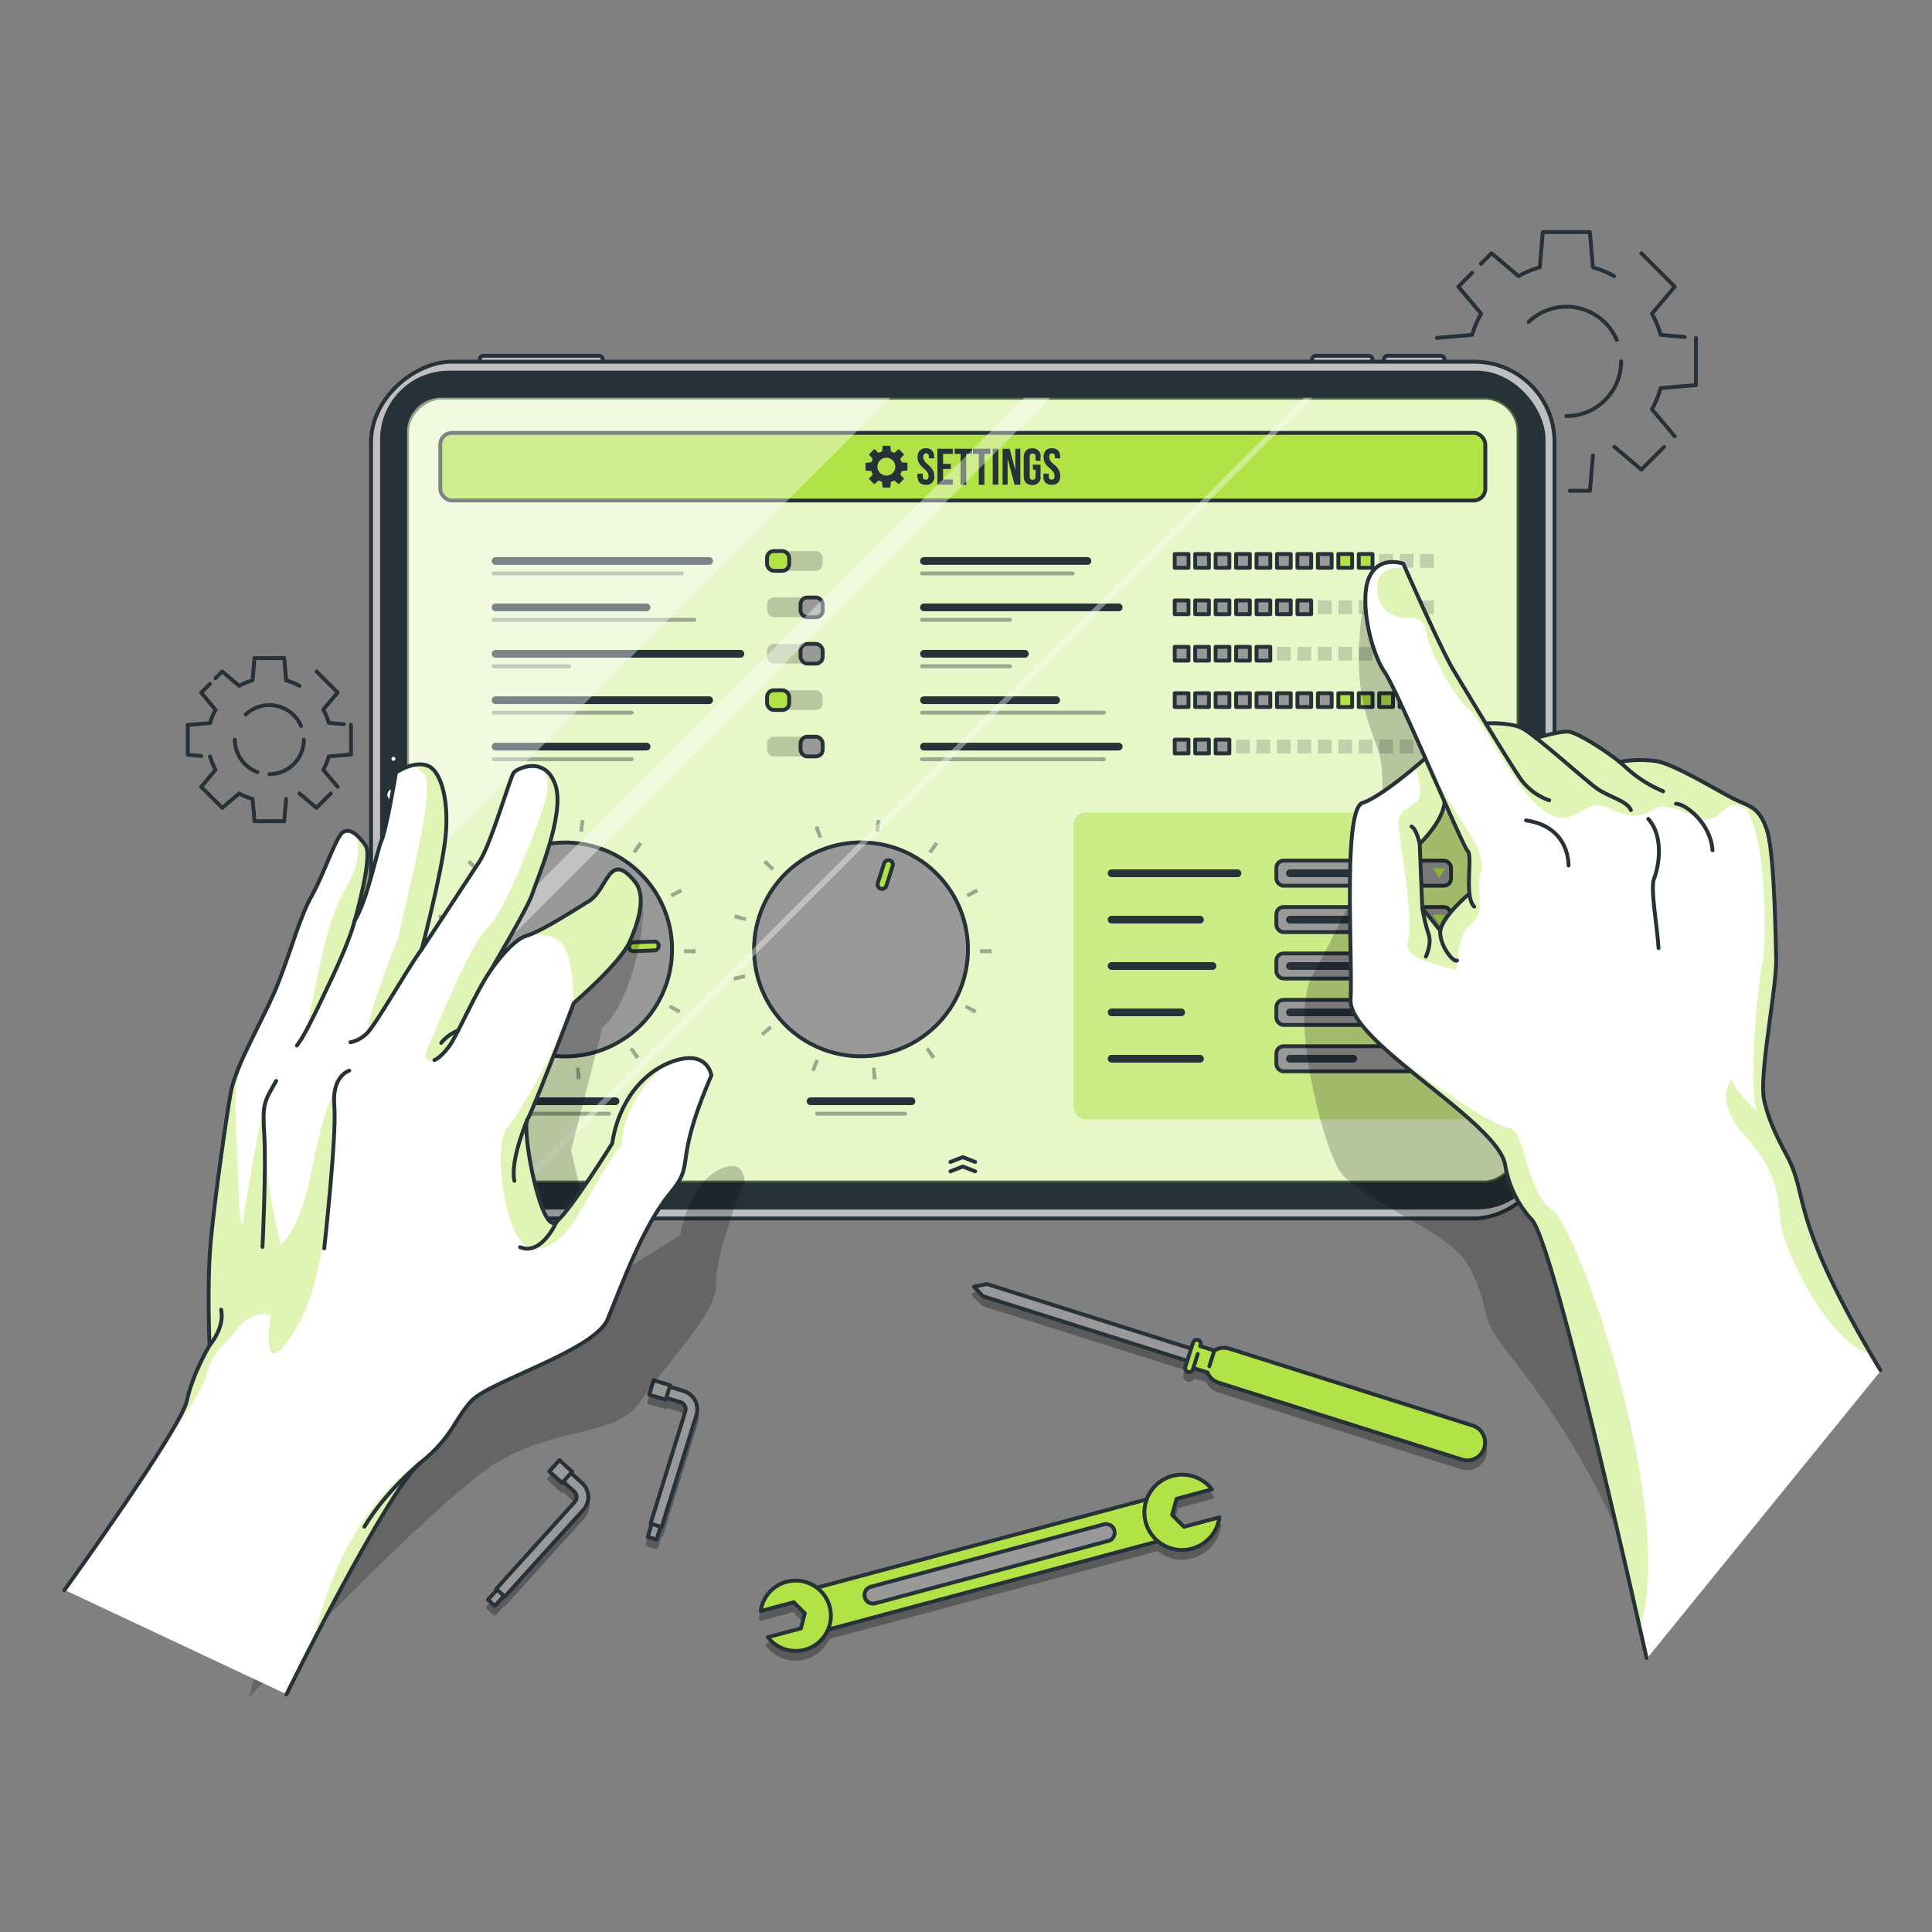 <svg xmlns="http://www.w3.org/2000/svg" viewBox="0 0 500 500"><rect x="0" y="0" width="500" height="500" fill="#808080" stroke="none"/><g id="freepik--Graphics--inject-538"><path d="M89,187.42l-3.92-.34a15.29,15.29,0,0,0-1.42-3.44l3.72-4.42-5.44-5.44m5.44,29.85-3.72-4.42a15.37,15.37,0,0,0,1.42-3.45l5.76-.49v-7.69M77.5,205.35l4.41,3.71,3.7-3.7m-31.25-9.6a15.85,15.85,0,0,0,1.42,3.45l-3.71,4.42,5.43,5.43,4.42-3.71a15.85,15.85,0,0,0,3.45,1.42l.49,5.76h7.69l.5-5.76M54.32,177l-2.25,2.26,3.71,4.42a15.77,15.77,0,0,0-1.42,3.44l-5.76.5v7.69l3.47.34M77.5,177.5a16.06,16.06,0,0,0-3.45-1.42l-.5-5.76H65.86l-.49,5.76a15.85,15.85,0,0,0-3.45,1.42l-4.42-3.72-1.73,1.73m7.8,9.42a8.94,8.94,0,0,1,14.37,3M66.62,199.81a8.94,8.94,0,0,1-5.84-8.39m17.86,0a8.93,8.93,0,0,1-8.93,8.93" style="fill:none;stroke:#263238;stroke-linecap:round;stroke-linejoin:round"></path><path d="M436,87.2l-6.22-.54a24.82,24.82,0,0,0-2.26-5.47l5.9-7-8.63-8.63m8.63,47.36-5.9-7a24.82,24.82,0,0,0,2.26-5.47l9.13-.79V87.45m-21.12,28.19,7,5.9,5.87-5.87M406.28,127h5.19l.79-9.13M381,70.6l-3.58,3.58,5.9,7A25.31,25.31,0,0,0,381,86.66l-9.13.79m45.85-16a25.6,25.6,0,0,0-5.48-2.26l-.79-9.13H399.28l-.79,9.13A25.31,25.31,0,0,0,393,71.45l-7-5.9-2.74,2.74m12.37,15A14.16,14.16,0,0,1,418.43,88m1.12,5.51a14.18,14.18,0,0,1-14.17,14.18" style="fill:none;stroke:#263238;stroke-linecap:round;stroke-linejoin:round"></path></g><g id="freepik--Tools--inject-538"><g style="opacity:0.3"><path d="M384.21,373a5.08,5.08,0,0,0-3-2.51l-63-19.91a5.06,5.06,0,0,0-4,.43l-3-.93a1.52,1.52,0,0,0-2.94-.74l-.35,1.08-52.38-16.56a.53.53,0,0,0-.25,0l-3.36.68a.49.49,0,0,0-.38.34.51.51,0,0,0,.11.49l2.36,2.49a.5.5,0,0,0,.22.13l52.38,16.56-.34,1.08a1.51,1.51,0,0,0,.1,1.16,1.53,1.53,0,0,0,.89.75,1.51,1.51,0,0,0,1.16-.1,1.46,1.46,0,0,0,.68-.71l3,.93a5.07,5.07,0,0,0,3.06,2.68l63,19.91a5.11,5.11,0,0,0,6.42-3.34A5.09,5.09,0,0,0,384.21,373Z"></path><path d="M177.09,361.58l-3.17-1a.5.5,0,0,0-.33-.57l-4.26-1.32a.51.51,0,0,0-.63.33l-1.15,3.73a.5.5,0,0,0,.33.62l4.26,1.32.15,0a.5.5,0,0,0,.45-.3l3.17,1a1.44,1.44,0,0,1,.94,1.79l-9,28.95a.52.52,0,0,0,.15.53l-.9,2.92a.51.51,0,0,0,0,.38.53.53,0,0,0,.29.24l2.3.71a.32.32,0,0,0,.14,0,.5.5,0,0,0,.48-.35l.91-2.93a.33.33,0,0,0,.17,0,.46.46,0,0,0,.24-.29l9-29a5.45,5.45,0,0,0-3.58-6.79Z"></path><path d="M148.48,383.16a.45.45,0,0,0,.1-.31.46.46,0,0,0-.16-.35l-3.31-3a.49.49,0,0,0-.36-.13.53.53,0,0,0-.35.17l-2.61,2.89a.5.5,0,0,0,0,.71l3.3,3a.55.55,0,0,0,.34.13h0a.46.46,0,0,0,.31-.13l2.46,2.22a1.45,1.45,0,0,1,.47,1,1.4,1.4,0,0,1-.37,1l-20.31,22.49a.49.49,0,0,0-.08.54l-2,2.27a.5.5,0,0,0,0,.71l1.78,1.6a.5.5,0,0,0,.33.13.51.51,0,0,0,.38-.16l2-2.27a.45.45,0,0,0,.16,0h0a.51.51,0,0,0,.34-.17l20.31-22.49a5.44,5.44,0,0,0-.39-7.67Z"></path><path d="M315.45,394.2l-8.89,2.38-2.65-2.66,1-3.62,8.89-2.37a.51.51,0,0,0,.34-.33.48.48,0,0,0-.07-.46,10.23,10.23,0,0,0-17.63,2.46l-85,22.73a9.59,9.59,0,0,0-15.07,6.56.5.5,0,0,0,.62.55l8.28-2.22,2.45,2.45-.9,3.34-8.28,2.22a.5.5,0,0,0-.26.79,9.57,9.57,0,0,0,7.59,3.74,9.74,9.74,0,0,0,2.5-.32,9.59,9.59,0,0,0,6.24-5.28l84.94-22.73a11.46,11.46,0,0,0,1.22.84,10.26,10.26,0,0,0,15.29-7.52.51.51,0,0,0-.16-.44A.52.52,0,0,0,315.45,394.2Z"></path></g><polygon points="323.84 353.94 322.84 357.11 254.41 335.47 252.05 332.99 255.41 332.31 323.84 353.94" style="fill:#999;stroke:#263238;stroke-linecap:round;stroke-linejoin:round"></polygon><path d="M314.26,349.53l-3.64-1.15.09-.3a1,1,0,0,0-1.95-.62l-2,6.28a1,1,0,1,0,2,.62l.09-.3,3.64,1.15a4.61,4.61,0,0,0,2.85,2.62l63,19.9a4.61,4.61,0,0,0,2.78-8.8l-63-19.91A4.61,4.61,0,0,0,314.26,349.53Z" style="fill:#B1E346;stroke:#263238;stroke-linecap:round;stroke-linejoin:round"></path><line x1="314.26" y1="349.53" x2="312.98" y2="353.58" style="fill:none;stroke:#263238;stroke-linecap:round;stroke-linejoin:round"></line><line x1="308.82" y1="354.06" x2="309.98" y2="350.4" style="fill:none;stroke:#263238;stroke-linecap:round;stroke-linejoin:round"></line><rect x="167.39" y="395.02" width="3.92" height="2.4" transform="translate(-259.22 440.91) rotate(-72.81)" style="fill:#999;stroke:#263238;stroke-linecap:round;stroke-linejoin:round"></rect><path d="M171.24,395.18l-2.87-.89,9-29a1.93,1.93,0,0,0-1.28-2.41l-6.44-2,.89-2.86,6.44,2a4.93,4.93,0,0,1,3.25,6.17Z" style="fill:#999;stroke:#263238;stroke-linecap:round;stroke-linejoin:round"></path><rect x="168.78" y="357.48" width="3.9" height="4.46" transform="translate(-223.37 416.52) rotate(-72.81)" style="fill:#999;stroke:#263238;stroke-linecap:round;stroke-linejoin:round"></rect><rect x="126.54" y="412.15" width="3.92" height="2.4" transform="translate(-264.42 231.72) rotate(-47.92)" style="fill:#999;stroke:#263238;stroke-linecap:round;stroke-linejoin:round"></rect><path d="M130.65,413.21l-2.23-2,20.31-22.5a1.92,1.92,0,0,0-.14-2.72l-5-4.52,2-2.23,5,4.52a4.93,4.93,0,0,1,.36,7Z" style="fill:#999;stroke:#263238;stroke-linecap:round;stroke-linejoin:round"></path><rect x="143.17" y="378.6" width="3.9" height="4.46" transform="translate(-234.79 233.32) rotate(-47.92)" style="fill:#999;stroke:#263238;stroke-linecap:round;stroke-linejoin:round"></rect><rect x="207.86" y="399.27" width="95.21" height="11.24" transform="translate(-96 79.82) rotate(-14.98)" style="fill:#B1E346;stroke:#263238;stroke-linecap:round;stroke-linejoin:round"></rect><path d="M203.54,409.37a9.1,9.1,0,0,0-6.67,7.58l8.56-2.29,2.85,2.86-1,3.9-8.56,2.29a9.1,9.1,0,1,0,4.86-14.34Z" style="fill:#B1E346;stroke:#263238;stroke-linecap:round;stroke-linejoin:round"></path><path d="M308.43,400.81a9.76,9.76,0,0,0,7.15-8.13l-9.17,2.45-3.05-3.06,1.12-4.17,9.16-2.46a9.75,9.75,0,1,0-5.21,15.37Z" style="fill:#B1E346;stroke:#263238;stroke-linecap:round;stroke-linejoin:round"></path><path d="M286.83,398.79l-60.3,16.14a2.21,2.21,0,0,1-2.72-1.57h0a2.22,2.22,0,0,1,1.57-2.71l60.31-16.14a2.22,2.22,0,0,1,2.71,1.57h0A2.22,2.22,0,0,1,286.83,398.79Z" style="fill:#999;stroke:#263238;stroke-linecap:round;stroke-linejoin:round"></path></g><g id="freepik--Device--inject-538"><path d="M340.53,92.07h13.68a1,1,0,0,1,1,1v5.77a0,0,0,0,1,0,0H339.55a0,0,0,0,1,0,0V93.06A1,1,0,0,1,340.53,92.07Z" style="fill:#bfbfbf;stroke:#263238;stroke-linecap:round;stroke-linejoin:round"></path><path d="M359.16,92.07h13.68a1,1,0,0,1,1,1v5.77a0,0,0,0,1,0,0H358.17a0,0,0,0,1,0,0V93.06A1,1,0,0,1,359.16,92.07Z" style="fill:#bfbfbf;stroke:#263238;stroke-linecap:round;stroke-linejoin:round"></path><path d="M125.15,92.07H155a1,1,0,0,1,1,1v5.77a0,0,0,0,1,0,0H124.16a0,0,0,0,1,0,0V93.06A1,1,0,0,1,125.15,92.07Z" style="fill:#bfbfbf;stroke:#263238;stroke-linecap:round;stroke-linejoin:round"></path><rect x="138.3" y="51.35" width="221.73" height="306.27" rx="20.77" transform="translate(453.65 -44.69) rotate(90)" style="fill:#bfbfbf;stroke:#263238;stroke-linecap:round;stroke-linejoin:round"></rect><rect x="98.37" y="95.94" width="301.61" height="217.08" rx="17.77" style="fill:#263238"></rect><path d="M102.83,196.38a1,1,0,1,1-1-1A1,1,0,0,1,102.83,196.38Z" style="fill:#fff;stroke:#263238;stroke-linecap:round;stroke-linejoin:round"></path><path d="M103.77,205.7a2,2,0,1,1-2-2A2,2,0,0,1,103.77,205.7Z" style="fill:#fff;stroke:#263238;stroke-linecap:round;stroke-linejoin:round"></path><path d="M103.24,212.17a1.43,1.43,0,1,1-1.43-1.42A1.43,1.43,0,0,1,103.24,212.17Z" style="fill:#fff;stroke:#263238;stroke-linecap:round;stroke-linejoin:round"></path><rect x="147.62" y="60.66" width="203.1" height="287.64" rx="8.77" transform="translate(453.65 -44.69) rotate(90)" style="fill:#fff;stroke:#263238;stroke-linecap:round;stroke-linejoin:round"></rect><rect x="147.62" y="60.66" width="203.1" height="287.64" rx="8.77" transform="translate(453.65 -44.69) rotate(90)" style="fill:#B1E346;opacity:0.3"></rect><path d="M183.52,146.18H128.26a1,1,0,0,1-1-1h0a1,1,0,0,1,1-1h55.26a1,1,0,0,1,1,1h0A1,1,0,0,1,183.52,146.18Z" style="fill:#263238"></path><path d="M167.33,158.19H128.26a1,1,0,0,1-1-1h0a1,1,0,0,1,1-1h39.07a1,1,0,0,1,1,1h0A1,1,0,0,1,167.33,158.19Z" style="fill:#263238"></path><path d="M191.62,170.2H128.26a1,1,0,0,1-1-1h0a1,1,0,0,1,1-1h63.36a1,1,0,0,1,1,1h0A1,1,0,0,1,191.62,170.2Z" style="fill:#263238"></path><path d="M183.52,182.21H128.26a1,1,0,0,1-1-1h0a1,1,0,0,1,1-1h55.26a1,1,0,0,1,1,1h0A1,1,0,0,1,183.52,182.21Z" style="fill:#263238"></path><path d="M167.33,194.22H128.26a1,1,0,0,1-1-1h0a1,1,0,0,1,1-1h39.07a1,1,0,0,1,1,1h0A1,1,0,0,1,167.33,194.22Z" style="fill:#263238"></path><rect x="198.52" y="142.61" width="14.38" height="5.1" rx="1.76" transform="translate(411.42 290.33) rotate(180)" style="opacity:0.2"></rect><rect x="198.52" y="142.61" width="5.73" height="5.1" rx="1.76" transform="translate(402.76 290.33) rotate(180)" style="fill:#B1E346;stroke:#263238;stroke-linecap:round;stroke-linejoin:round"></rect><rect x="198.52" y="154.63" width="14.38" height="5.1" rx="1.76" style="opacity:0.2"></rect><rect x="207.18" y="154.63" width="5.73" height="5.1" rx="1.76" style="fill:#999;stroke:#263238;stroke-linecap:round;stroke-linejoin:round"></rect><rect x="198.52" y="166.64" width="14.38" height="5.1" rx="1.76" style="opacity:0.2"></rect><rect x="207.18" y="166.64" width="5.73" height="5.1" rx="1.76" style="fill:#999;stroke:#263238;stroke-linecap:round;stroke-linejoin:round"></rect><rect x="198.52" y="178.65" width="14.38" height="5.1" rx="1.76" transform="translate(411.42 362.39) rotate(180)" style="opacity:0.2"></rect><rect x="198.52" y="178.65" width="5.73" height="5.1" rx="1.76" transform="translate(402.76 362.39) rotate(180)" style="fill:#B1E346;stroke:#263238;stroke-linecap:round;stroke-linejoin:round"></rect><rect x="198.52" y="190.66" width="14.38" height="5.1" rx="1.76" style="opacity:0.2"></rect><rect x="207.18" y="190.66" width="5.73" height="5.1" rx="1.76" style="fill:#999;stroke:#263238;stroke-linecap:round;stroke-linejoin:round"></rect><path d="M289.52,158.19h-50.4a1,1,0,0,1-1-1h0a1,1,0,0,1,1-1h50.4a1,1,0,0,1,1,1h0A1,1,0,0,1,289.52,158.19Z" style="fill:#263238"></path><path d="M281.43,146.18H239.12a1,1,0,0,1-1-1h0a1,1,0,0,1,1-1h42.31a1,1,0,0,1,1,1h0A1,1,0,0,1,281.43,146.18Z" style="fill:#263238"></path><path d="M289.52,194.22h-50.4a1,1,0,0,1-1-1h0a1,1,0,0,1,1-1h50.4a1,1,0,0,1,1,1h0A1,1,0,0,1,289.52,194.22Z" style="fill:#263238"></path><path d="M273.33,182.21H239.12a1,1,0,0,1-1-1h0a1,1,0,0,1,1-1h34.21a1,1,0,0,1,1,1h0A1,1,0,0,1,273.33,182.21Z" style="fill:#263238"></path><path d="M265.23,170.2H239.12a1,1,0,0,1-1-1h0a1,1,0,0,1,1-1h26.11a1,1,0,0,1,1,1h0A1,1,0,0,1,265.23,170.2Z" style="fill:#263238"></path><rect x="304.02" y="143.38" width="3.56" height="3.56" style="fill:#999;stroke:#263238;stroke-linecap:round;stroke-linejoin:round"></rect><rect x="309.31" y="143.38" width="3.56" height="3.56" style="fill:#999;stroke:#263238;stroke-linecap:round;stroke-linejoin:round"></rect><rect x="314.6" y="143.38" width="3.56" height="3.56" style="fill:#999;stroke:#263238;stroke-linecap:round;stroke-linejoin:round"></rect><rect x="319.9" y="143.38" width="3.56" height="3.56" style="fill:#999;stroke:#263238;stroke-linecap:round;stroke-linejoin:round"></rect><rect x="325.19" y="143.38" width="3.56" height="3.56" style="fill:#999;stroke:#263238;stroke-linecap:round;stroke-linejoin:round"></rect><rect x="330.48" y="143.38" width="3.56" height="3.56" style="fill:#999;stroke:#263238;stroke-linecap:round;stroke-linejoin:round"></rect><rect x="335.77" y="143.38" width="3.56" height="3.56" style="fill:#999;stroke:#263238;stroke-linecap:round;stroke-linejoin:round"></rect><rect x="341.07" y="143.38" width="3.56" height="3.56" style="fill:#999;stroke:#263238;stroke-linecap:round;stroke-linejoin:round"></rect><rect x="346.36" y="143.38" width="3.56" height="3.56" style="fill:#B1E346;stroke:#263238;stroke-linecap:round;stroke-linejoin:round"></rect><rect x="351.65" y="143.38" width="3.56" height="3.56" style="fill:#B1E346;stroke:#263238;stroke-linecap:round;stroke-linejoin:round"></rect><rect x="356.94" y="143.38" width="3.56" height="3.56" style="fill:#263238;opacity:0.2"></rect><rect x="362.24" y="143.38" width="3.56" height="3.56" style="fill:#263238;opacity:0.2"></rect><rect x="367.53" y="143.38" width="3.56" height="3.56" style="fill:#263238;opacity:0.2"></rect><rect x="304.02" y="155.39" width="3.56" height="3.56" style="fill:#999;stroke:#263238;stroke-linecap:round;stroke-linejoin:round"></rect><rect x="309.31" y="155.39" width="3.56" height="3.56" style="fill:#999;stroke:#263238;stroke-linecap:round;stroke-linejoin:round"></rect><rect x="314.6" y="155.39" width="3.56" height="3.56" style="fill:#999;stroke:#263238;stroke-linecap:round;stroke-linejoin:round"></rect><rect x="319.9" y="155.39" width="3.56" height="3.56" style="fill:#999;stroke:#263238;stroke-linecap:round;stroke-linejoin:round"></rect><rect x="325.19" y="155.39" width="3.56" height="3.56" style="fill:#999;stroke:#263238;stroke-linecap:round;stroke-linejoin:round"></rect><rect x="330.48" y="155.39" width="3.56" height="3.56" style="fill:#999;stroke:#263238;stroke-linecap:round;stroke-linejoin:round"></rect><rect x="335.77" y="155.39" width="3.56" height="3.56" style="fill:#999;stroke:#263238;stroke-linecap:round;stroke-linejoin:round"></rect><rect x="341.07" y="155.39" width="3.56" height="3.56" style="fill:#263238;opacity:0.2"></rect><rect x="346.36" y="155.39" width="3.56" height="3.56" style="fill:#263238;opacity:0.2"></rect><rect x="351.65" y="155.39" width="3.56" height="3.56" style="fill:#263238;opacity:0.2"></rect><rect x="356.94" y="155.39" width="3.56" height="3.56" style="fill:#263238;opacity:0.2"></rect><rect x="362.24" y="155.39" width="3.56" height="3.56" style="fill:#263238;opacity:0.2"></rect><rect x="367.53" y="155.39" width="3.56" height="3.56" style="fill:#263238;opacity:0.2"></rect><rect x="304.02" y="191.42" width="3.56" height="3.56" style="fill:#999;stroke:#263238;stroke-linecap:round;stroke-linejoin:round"></rect><rect x="309.31" y="191.42" width="3.56" height="3.56" style="fill:#999;stroke:#263238;stroke-linecap:round;stroke-linejoin:round"></rect><rect x="314.6" y="191.42" width="3.56" height="3.56" style="fill:#999;stroke:#263238;stroke-linecap:round;stroke-linejoin:round"></rect><rect x="319.9" y="191.42" width="3.56" height="3.56" style="fill:#263238;opacity:0.2"></rect><rect x="325.19" y="191.42" width="3.56" height="3.56" style="fill:#263238;opacity:0.2"></rect><rect x="330.48" y="191.42" width="3.56" height="3.56" style="fill:#263238;opacity:0.2"></rect><rect x="335.77" y="191.42" width="3.56" height="3.56" style="fill:#263238;opacity:0.2"></rect><rect x="341.07" y="191.42" width="3.56" height="3.56" style="fill:#263238;opacity:0.2"></rect><rect x="346.36" y="191.42" width="3.56" height="3.56" style="fill:#263238;opacity:0.2"></rect><rect x="351.65" y="191.42" width="3.56" height="3.56" style="fill:#263238;opacity:0.2"></rect><rect x="356.94" y="191.42" width="3.56" height="3.56" style="fill:#263238;opacity:0.2"></rect><rect x="362.24" y="191.42" width="3.56" height="3.56" style="fill:#263238;opacity:0.2"></rect><rect x="367.53" y="191.42" width="3.56" height="3.56" style="fill:#263238;opacity:0.2"></rect><rect x="304.02" y="179.41" width="3.56" height="3.56" style="fill:#999;stroke:#263238;stroke-linecap:round;stroke-linejoin:round"></rect><rect x="309.31" y="179.41" width="3.56" height="3.56" style="fill:#999;stroke:#263238;stroke-linecap:round;stroke-linejoin:round"></rect><rect x="314.6" y="179.41" width="3.56" height="3.56" style="fill:#999;stroke:#263238;stroke-linecap:round;stroke-linejoin:round"></rect><rect x="319.9" y="179.41" width="3.56" height="3.56" style="fill:#999;stroke:#263238;stroke-linecap:round;stroke-linejoin:round"></rect><rect x="325.19" y="179.41" width="3.56" height="3.56" style="fill:#999;stroke:#263238;stroke-linecap:round;stroke-linejoin:round"></rect><rect x="330.48" y="179.41" width="3.56" height="3.56" style="fill:#999;stroke:#263238;stroke-linecap:round;stroke-linejoin:round"></rect><rect x="335.77" y="179.41" width="3.56" height="3.56" style="fill:#999;stroke:#263238;stroke-linecap:round;stroke-linejoin:round"></rect><rect x="341.07" y="179.41" width="3.56" height="3.56" style="fill:#999;stroke:#263238;stroke-linecap:round;stroke-linejoin:round"></rect><rect x="346.36" y="179.41" width="3.56" height="3.56" style="fill:#B1E346;stroke:#263238;stroke-linecap:round;stroke-linejoin:round"></rect><rect x="351.65" y="179.41" width="3.56" height="3.56" style="fill:#B1E346;stroke:#263238;stroke-linecap:round;stroke-linejoin:round"></rect><rect x="356.94" y="179.41" width="3.56" height="3.56" style="fill:#B1E346;stroke:#263238;stroke-linecap:round;stroke-linejoin:round"></rect><rect x="362.24" y="179.41" width="3.56" height="3.56" style="fill:#B1E346;stroke:#263238;stroke-linecap:round;stroke-linejoin:round"></rect><rect x="367.53" y="179.41" width="3.56" height="3.56" style="fill:#263238;opacity:0.2"></rect><rect x="304.02" y="167.4" width="3.56" height="3.56" style="fill:#999;stroke:#263238;stroke-linecap:round;stroke-linejoin:round"></rect><rect x="309.31" y="167.4" width="3.56" height="3.56" style="fill:#999;stroke:#263238;stroke-linecap:round;stroke-linejoin:round"></rect><rect x="314.6" y="167.4" width="3.56" height="3.56" style="fill:#999;stroke:#263238;stroke-linecap:round;stroke-linejoin:round"></rect><rect x="319.9" y="167.4" width="3.56" height="3.56" style="fill:#999;stroke:#263238;stroke-linecap:round;stroke-linejoin:round"></rect><rect x="325.19" y="167.4" width="3.56" height="3.56" style="fill:#999;stroke:#263238;stroke-linecap:round;stroke-linejoin:round"></rect><rect x="330.48" y="167.4" width="3.56" height="3.56" style="fill:#263238;opacity:0.2"></rect><rect x="335.77" y="167.4" width="3.56" height="3.56" style="fill:#263238;opacity:0.2"></rect><rect x="341.07" y="167.4" width="3.56" height="3.56" style="fill:#263238;opacity:0.2"></rect><rect x="346.36" y="167.4" width="3.56" height="3.56" style="fill:#263238;opacity:0.2"></rect><rect x="351.65" y="167.4" width="3.56" height="3.56" style="fill:#263238;opacity:0.2"></rect><rect x="356.94" y="167.4" width="3.56" height="3.56" style="fill:#263238;opacity:0.2"></rect><rect x="362.24" y="167.4" width="3.56" height="3.56" style="fill:#263238;opacity:0.2"></rect><rect x="367.53" y="167.4" width="3.56" height="3.56" style="fill:#263238;opacity:0.2"></rect><path d="M176.44,148.91H127.76a.51.51,0,0,1-.51-.51h0a.5.5,0,0,1,.51-.5h48.68a.5.5,0,0,1,.51.5h0A.51.51,0,0,1,176.44,148.91Z" style="fill:#263238;opacity:0.4"></path><path d="M179.68,160.92H127.76a.51.51,0,0,1-.51-.51h0a.5.5,0,0,1,.51-.5h51.92a.5.5,0,0,1,.51.5h0A.51.51,0,0,1,179.68,160.92Z" style="fill:#263238;opacity:0.4"></path><path d="M147.29,172.93H127.76a.51.51,0,0,1-.51-.51h0a.5.5,0,0,1,.51-.5h19.53a.5.5,0,0,1,.51.5h0A.51.51,0,0,1,147.29,172.93Z" style="fill:#263238;opacity:0.4"></path><path d="M163.48,184.94H127.76a.51.51,0,0,1-.51-.51h0a.5.5,0,0,1,.51-.5h35.72a.5.5,0,0,1,.51.5h0A.51.51,0,0,1,163.48,184.94Z" style="fill:#263238;opacity:0.4"></path><path d="M163.48,197H127.76a.51.51,0,0,1-.51-.51h0a.5.5,0,0,1,.51-.5h35.72a.5.5,0,0,1,.51.5h0A.51.51,0,0,1,163.48,197Z" style="fill:#263238;opacity:0.4"></path><path d="M277.58,148.91h-39a.5.5,0,0,1-.5-.51h0a.5.5,0,0,1,.5-.5h39a.5.5,0,0,1,.51.5h0A.51.51,0,0,1,277.58,148.91Z" style="fill:#263238;opacity:0.4"></path><path d="M261.39,160.92H238.61a.5.5,0,0,1-.5-.51h0a.5.5,0,0,1,.5-.5h22.78a.5.5,0,0,1,.5.5h0A.5.5,0,0,1,261.39,160.92Z" style="fill:#263238;opacity:0.4"></path><path d="M261.39,172.93H238.61a.5.5,0,0,1-.5-.51h0a.5.5,0,0,1,.5-.5h22.78a.5.5,0,0,1,.5.5h0A.5.5,0,0,1,261.39,172.93Z" style="fill:#263238;opacity:0.4"></path><path d="M285.68,184.94H238.61a.5.5,0,0,1-.5-.51h0a.5.5,0,0,1,.5-.5h47.07a.5.5,0,0,1,.5.5h0A.5.5,0,0,1,285.68,184.94Z" style="fill:#263238;opacity:0.4"></path><path d="M285.68,197H238.61a.5.5,0,0,1-.5-.51h0a.5.5,0,0,1,.5-.5h47.07a.5.5,0,0,1,.5.5h0A.5.5,0,0,1,285.68,197Z" style="fill:#263238;opacity:0.4"></path><circle cx="222.83" cy="245.71" r="27.68" transform="translate(-101.82 177.66) rotate(-35.96)" style="fill:#999;stroke:#263238;stroke-linecap:round;stroke-linejoin:round"></circle><path d="M227.91,230h0a1.16,1.16,0,0,1-.74-1.46l1.65-5.13a1.16,1.16,0,0,1,1.46-.74h0a1.14,1.14,0,0,1,.74,1.45l-1.65,5.13A1.17,1.17,0,0,1,227.91,230Z" style="fill:#B1E346;stroke:#263238;stroke-linecap:round;stroke-linejoin:round"></path><g style="opacity:0.4"><circle cx="222.83" cy="245.71" r="32.29" style="fill:none;stroke:#263238;stroke-miterlimit:10;stroke-width:3px;stroke-dasharray:0.975,14.629"></circle></g><path d="M159.29,286H133.18a1,1,0,0,1-1-1h0a1,1,0,0,1,1-1h26.11a1,1,0,0,1,1,1h0A1,1,0,0,1,159.29,286Z" style="fill:#263238"></path><path d="M157.63,288.74H134.85a.5.5,0,0,1-.5-.51h0a.5.5,0,0,1,.5-.51h22.78a.5.5,0,0,1,.5.51h0A.5.5,0,0,1,157.63,288.74Z" style="fill:#263238;opacity:0.4"></path><path d="M235.89,286H209.77a1,1,0,0,1-1-1h0a1,1,0,0,1,1-1h26.12a1,1,0,0,1,1,1h0A1,1,0,0,1,235.89,286Z" style="fill:#263238"></path><path d="M234.22,288.74H211.44a.5.5,0,0,1-.5-.51h0a.5.5,0,0,1,.5-.51h22.78a.5.5,0,0,1,.5.51h0A.5.5,0,0,1,234.22,288.74Z" style="fill:#263238;opacity:0.4"></path><rect x="277.8" y="210.31" width="106.6" height="79.38" rx="3.24" style="fill:#B1E346;opacity:0.5"></rect><rect x="330.32" y="222.73" width="45.21" height="6.49" rx="1.86" style="fill:#999;stroke:#263238;stroke-linecap:round;stroke-linejoin:round"></rect><polygon points="370.88 224.73 372.43 227.22 373.98 224.73 370.88 224.73" style="fill:#B1E346"></polygon><path d="M350.23,227H333.84a1,1,0,0,1-1-1h0a1,1,0,0,1,1-1h16.39a1,1,0,0,1,1,1h0A1,1,0,0,1,350.23,227Z" style="fill:#263238"></path><rect x="330.32" y="270.77" width="45.21" height="6.49" rx="1.86" style="fill:#999;stroke:#263238;stroke-linecap:round;stroke-linejoin:round"></rect><polygon points="370.88 272.77 372.43 275.26 373.98 272.77 370.88 272.77" style="fill:#B1E346"></polygon><path d="M350.23,275H333.84a1,1,0,0,1-1-1h0a1,1,0,0,1,1-1h16.39a1,1,0,0,1,1,1h0A1,1,0,0,1,350.23,275Z" style="fill:#263238"></path><rect x="330.32" y="234.74" width="45.21" height="6.49" rx="1.86" style="fill:#999;stroke:#263238;stroke-linecap:round;stroke-linejoin:round"></rect><polygon points="370.88 236.74 372.43 239.23 373.98 236.74 370.88 236.74" style="fill:#B1E346"></polygon><path d="M355.09,239H333.84a1,1,0,0,1-1-1h0a1,1,0,0,1,1-1h21.25a1,1,0,0,1,1,1h0A1,1,0,0,1,355.09,239Z" style="fill:#263238"></path><rect x="330.32" y="246.75" width="45.21" height="6.49" rx="1.86" style="fill:#999;stroke:#263238;stroke-linecap:round;stroke-linejoin:round"></rect><polygon points="370.88 248.75 372.43 251.25 373.98 248.75 370.88 248.75" style="fill:#B1E346"></polygon><path d="M350.23,251H333.84a1,1,0,0,1-1-1h0a1,1,0,0,1,1-1h16.39a1,1,0,0,1,1,1h0A1,1,0,0,1,350.23,251Z" style="fill:#263238"></path><rect x="330.32" y="258.76" width="45.21" height="6.49" rx="1.86" style="fill:#999;stroke:#263238;stroke-linecap:round;stroke-linejoin:round"></rect><polygon points="370.88 260.76 372.43 263.25 373.98 260.76 370.88 260.76" style="fill:#B1E346"></polygon><path d="M355.09,263H333.84a1,1,0,0,1-1-1h0a1,1,0,0,1,1-1h21.25a1,1,0,0,1,1,1h0A1,1,0,0,1,355.09,263Z" style="fill:#263238"></path><path d="M320.27,227H287.68a1,1,0,0,1-1-1h0a1,1,0,0,1,1-1h32.59a1,1,0,0,1,1,1h0A1,1,0,0,1,320.27,227Z" style="fill:#263238"></path><path d="M310.55,239H287.68a1,1,0,0,1-1-1h0a1,1,0,0,1,1-1h22.87a1,1,0,0,1,1,1h0A1,1,0,0,1,310.55,239Z" style="fill:#263238"></path><path d="M313.79,251H287.68a1,1,0,0,1-1-1h0a1,1,0,0,1,1-1h26.11a1,1,0,0,1,1,1h0A1,1,0,0,1,313.79,251Z" style="fill:#263238"></path><path d="M305.69,263h-18a1,1,0,0,1-1-1h0a1,1,0,0,1,1-1h18a1,1,0,0,1,1,1h0A1,1,0,0,1,305.69,263Z" style="fill:#263238"></path><path d="M310.55,275H287.68a1,1,0,0,1-1-1h0a1,1,0,0,1,1-1h22.87a1,1,0,0,1,1,1h0A1,1,0,0,1,310.55,275Z" style="fill:#263238"></path><circle cx="146.24" cy="245.71" r="27.68" transform="translate(-117.46 356.25) rotate(-81.98)" style="fill:#999;stroke:#263238;stroke-linecap:round;stroke-linejoin:round"></circle><path d="M162.78,245.07h0a1.15,1.15,0,0,1,1.11-1.2l5.38-.21a1.15,1.15,0,0,1,1.2,1.11h0a1.15,1.15,0,0,1-1.11,1.2l-5.38.21A1.15,1.15,0,0,1,162.78,245.07Z" style="fill:#B1E346;stroke:#263238;stroke-linecap:round;stroke-linejoin:round"></path><g style="opacity:0.4"><circle cx="146.24" cy="245.71" r="32.29" style="fill:none;stroke:#263238;stroke-miterlimit:10;stroke-width:3px;stroke-dasharray:0.975,14.629"></circle></g><polyline points="252.37 300.71 249.17 299.47 245.98 300.71" style="fill:none;stroke:#263238;stroke-linecap:round;stroke-linejoin:round"></polyline><polyline points="252.37 303.14 249.17 301.9 245.98 303.14" style="fill:none;stroke:#263238;stroke-linecap:round;stroke-linejoin:round"></polyline><rect x="113.95" y="112.03" width="270.45" height="17.5" rx="3" style="fill:#B1E346;stroke:#263238;stroke-linecap:round;stroke-linejoin:round"></rect><path d="M234.84,121.77v-2l-1.49-.13a4.08,4.08,0,0,0-.37-.89l1-1.14-1.4-1.4-1.14,1a3.89,3.89,0,0,0-.89-.37l-.13-1.48h-2l-.12,1.48a3.71,3.71,0,0,0-.89.37l-1.14-1-1.4,1.4,1,1.14a4.61,4.61,0,0,0-.36.89l-1.49.13v2l1.49.13a4.61,4.61,0,0,0,.36.89l-1,1.13,1.4,1.41,1.14-1a3.69,3.69,0,0,0,.89.36l.12,1.49h2l.13-1.49a3.86,3.86,0,0,0,.89-.36l1.14,1,1.4-1.41-1-1.13a4.08,4.08,0,0,0,.37-.89Zm-5.45,1.31a2.31,2.31,0,1,1,2.31-2.3A2.3,2.3,0,0,1,229.39,123.08Z" style="fill:#263238"></path><path d="M239.62,116c1.42,0,2.14.85,2.14,2.33v.3h-1.37v-.39c0-.66-.27-.91-.73-.91s-.73.25-.73.91.29,1.18,1.24,2c1.22,1.07,1.61,1.84,1.61,2.9a2,2,0,0,1-2.18,2.33c-1.43,0-2.17-.85-2.17-2.33v-.57h1.38v.66c0,.67.29.9.75.9s.76-.23.76-.9-.29-1.18-1.25-2c-1.22-1.08-1.6-1.84-1.6-2.91C237.47,116.88,238.2,116,239.62,116Z" style="fill:#263238"></path><path d="M244.07,120.05h2v1.32h-2v2.72h2.52v1.33h-4v-9.28h4v1.32h-2.52Z" style="fill:#263238"></path><path d="M247.06,116.14h4.51v1.32h-1.52v8h-1.46v-8h-1.53Z" style="fill:#263238"></path><path d="M251.78,116.14h4.51v1.32h-1.53v8h-1.45v-8h-1.53Z" style="fill:#263238"></path><path d="M256.92,116.14h1.46v9.28h-1.46Z" style="fill:#263238"></path><path d="M260.77,118.7h0v6.72h-1.31v-9.28h1.83l1.47,5.55h0v-5.55h1.3v9.28h-1.49Z" style="fill:#263238"></path><path d="M267.29,120.25h2v2.94a2,2,0,0,1-2.18,2.33c-1.43,0-2.17-.85-2.17-2.33v-4.83c0-1.48.74-2.33,2.17-2.33a2,2,0,0,1,2.18,2.33v.91H268v-1c0-.66-.29-.91-.76-.91s-.75.25-.75.91v5c0,.67.29.9.75.9s.76-.23.76-.9v-1.71h-.66Z" style="fill:#263238"></path><path d="M272.23,116c1.42,0,2.15.85,2.15,2.33v.3H273v-.39c0-.66-.27-.91-.73-.91s-.73.25-.73.91.29,1.18,1.25,2a3.58,3.58,0,0,1,1.6,2.9c0,1.48-.74,2.33-2.17,2.33a2,2,0,0,1-2.18-2.33v-.57h1.38v.66c0,.67.29.9.76.9s.75-.23.75-.9-.29-1.18-1.24-2c-1.22-1.08-1.61-1.84-1.61-2.91C270.08,116.88,270.81,116,272.23,116Z" style="fill:#263238"></path><g style="opacity:0.4"><path d="M230.44,102.93,105.35,228V111.7a8.77,8.77,0,0,1,8.77-8.77Z" style="fill:#fff"></path><polygon points="271.79 102.93 105.35 269.37 105.35 262.68 265.1 102.93 271.79 102.93" style="fill:#fff"></polygon><polygon points="339.6 102.93 136.5 306.03 134.41 306.03 337.5 102.93 339.6 102.93" style="fill:#fff"></polygon></g></g><g id="freepik--right-hand--inject-538"><path d="M360.51,147.39c-7-.45-8.86,11.57-8.86,23.58s4,19.77,5.29,24,1.23,18.28-.84,23.92-10.84,23.39-16.55,33.75,2.3,41.85,6.81,49.86,28.42,15.55,33.68,25,2.87,12.17,7.69,19.2,27.64,31.66,40.22,75.79l10.91-149.77-41.34-44.48Z" style="fill-opacity:0.7;opacity:0.3"></path><path d="M426.38,429.07l-.18.22.84-.35C426.79,429,426.56,429.05,426.38,429.07Zm60.47-74.67c-.77-1.27-1.5-2.5-2.2-3.69h0c-14.28-24.34-16.82-34.78-18.52-41.8a39,39,0,0,0-3.08-9.23l-.83-1.6a55.3,55.3,0,0,1-5.39-13.26c-.86-3.69.35-12.68,1.52-21.37.84-6.27,1.64-12.18,1.56-15.54l0-1.19c-.2-8.8-.62-27.1-2.45-32.23-1.76-4.93-3.53-5.71-6.75-7.11l-1-.46c-1.21-.54-3.25-1.67-5.61-3-5.3-2.93-11.91-6.6-15.3-7.16a29.94,29.94,0,0,0-9.56.17c-4.12-3.34-11.13-7.7-13.26-7.84s-7.46,1.37-8.35,1.62a24.5,24.5,0,0,0-3.82-2.6c-3.05-1.38-8.19-1.2-9.12-1.15-3.51-5.74-7-11.48-8.45-14-2.67-4.5-10-20.87-12.16-25.76-.38-.86-.6-1.37-.62-1.4a.29.29,0,0,0-.13-.14c-.07,0-6.47-2.28-9.15,3.66s.54,19.64,3.95,24.62c1.65,2.41,6.05,12.16,10.51,22.24h0c-.32.29-1.23,1.08-2.48,2.13-3.59,3-10,8.08-13.54,9.23-3.91,1.26-3.56,21.14-3.29,37.12.1,5.88.19,11,0,14-.15,2.85,2.24,6.29,5.9,10l.05,0a176.69,176.69,0,0,0,14.38,12.38c9.19,7.37,18.69,15,19.67,20.35a27.8,27.8,0,0,0,6.94,14.36c4.91,5.06,22.5,81.94,28,106.11,1,4.49,1.63,7.15,1.66,7.23l.49-.1c3.51-4.35,60.42-74.33,60.38-74.34A.25.25,0,0,0,486.85,354.4ZM367.67,218.47c.7-.68,5.42-5.39,6.32-10.07,3.2,7.22,5.18,11.56,5.67,12s.4,2.74.32,4.94a39.77,39.77,0,0,0,0,5.79c-.84.7-6.22,5.33-7.39,9.15l-4.31-5.37Z" style="fill:#fff"></path><path d="M383.29,225.56c1.48-6.29-6-12.57-14.72-29.37-.32.29-1.23,1.08-2.48,2.13,1.32,3.57,2.28,7.7.46,9.18-3.46,2.82-4.81,2.91-4.65,6s4.17,24.92,2.48,30,10,6.48,11.82,7.49-.08-7.91,4.36-11.66S381.64,232.57,383.29,225.56Zm-10.66,14.75-4.31-5.37-.65-16.47c.7-.68,5.42-5.39,6.32-10.07,3.2,7.22,5.18,11.56,5.67,12s.4,2.74.32,4.94a39.77,39.77,0,0,0,0,5.79C379.18,231.86,373.8,236.49,372.63,240.31Z" style="fill:#B1E346;opacity:0.4"></path><path d="M424.23,421.94c-5.5-24.17-23.09-101.05-28-106.11a27.8,27.8,0,0,1-6.94-14.36c-1-5.36-10.48-13-19.67-20.35a176.69,176.69,0,0,1-14.38-12.38c9,7.51,31.19,23,35.22,23.13,4.18.12,4.53,16.91,11.3,21.31C408.24,317.37,434.44,391.29,424.23,421.94Z" style="fill:#B1E346;opacity:0.4"></path><path d="M484.65,350.7c-12.26-3.33-23.26-28.32-23.88-34.42-.73-7.16-.6-12.64-9.11-22.22s-3.42-14.77-3.42-14.77c.68,3.21,6.44,8.24,6.44,8.24-2.32-7.21.33-33.4,1.42-38.29,1-4.3,1.38-30.83-4-39.61-6.29-3.93-5.7,2.73-10.63,2.39-2.67-.19-7.11-3.2-11.24-3.28-3.82-.05-3.85,5.15-14.61.15-5.41-2.52-8,5.19-14.23,2C392,206,385.69,188.26,379.54,183c-2.88-2.49-9.42-13.51-10.69-20.29-1-5.25-7.93-.37-11.22-6-2.7-4.65-1.23-11.35,6.39-9.42,2.18,4.89,9.49,21.26,12.16,25.76,1.49,2.52,4.94,8.26,8.45,14,.93-.05,6.07-.23,9.12,1.15a24.5,24.5,0,0,1,3.82,2.6c.89-.25,6.2-1.78,8.35-1.62s9.14,4.5,13.26,7.84a29.94,29.94,0,0,1,9.56-.17c3.39.56,10,4.23,15.3,7.16,2.36,1.32,4.4,2.45,5.61,3l1,.46c3.22,1.4,5,2.18,6.75,7.11,1.83,5.13,2.25,23.43,2.45,32.23l0,1.19c.08,3.36-.72,9.27-1.56,15.54-1.17,8.69-2.38,17.68-1.52,21.37a55.3,55.3,0,0,0,5.39,13.26l.83,1.6a39,39,0,0,1,3.08,9.23C467.83,315.92,470.37,326.36,484.65,350.7Z" style="fill:#B1E346;opacity:0.4"></path><path d="M400.94,207.12a15.23,15.23,0,0,1-7.37-5.49c-2.94-4.18-14.42-23.18-17.6-28.54s-12.79-27.2-12.79-27.2-6.23-2.28-8.84,3.53.35,19.17,3.93,24.39,20.19,45.13,21.56,46.44-1,11.76,1.7,14.38" style="fill:none;stroke:#263238;stroke-linecap:round;stroke-linejoin:round"></path><path d="M380.28,231.26s-6.66,5.47-7.54,9.57l-4.65-5.8-.67-16.66s6-5.65,6.45-10.83" style="fill:none;stroke:#263238;stroke-linecap:round;stroke-linejoin:round"></path><path d="M368.88,196.24s-11.07,9.87-16.25,11.54-2.53,39.88-3.1,50.91,37.92,31.37,40,42.74a27.47,27.47,0,0,0,6.89,14.23c5.91,6.09,29.7,113.41,29.7,113.41" style="fill:none;stroke:#263238;stroke-linecap:round;stroke-linejoin:round"></path><path d="M384.5,187.21s5.88-.36,9.15,1.11S410,201.71,413.18,204s8,3.26,8.89,5.66" style="fill:none;stroke:#263238;stroke-linecap:round;stroke-linejoin:round"></path><path d="M397.52,191s6.1-1.82,8.38-1.65,10.81,5.53,14.6,9a33,33,0,0,0,9.94,6.44" style="fill:none;stroke:#263238;stroke-linecap:round;stroke-linejoin:round"></path><path d="M419.12,197.19a29.44,29.44,0,0,1,9.58-.19c4.88.8,17,8.39,20.85,10.13s5.74,2.1,7.65,7.44,2.28,25.41,2.47,33.34-4.59,30.52-3.07,37,4.46,11.45,6.23,14.92c5.21,10.22.39,15.74,23.81,54.75" style="fill:none;stroke:#263238;stroke-linecap:round;stroke-linejoin:round"></path><path d="M426.58,211.94c4.38,4.93,2.46,13.13,1.47,15.5s.87,12.54,1.18,17.93" style="fill:none;stroke:#263238;stroke-linecap:round;stroke-linejoin:round"></path><path d="M394.94,212.32c8.85,1.27,10.95,7.65,11,11.67" style="fill:none;stroke:#263238;stroke-linecap:round;stroke-linejoin:round"></path><path d="M433.75,208c2.66.13,8.95,5.1,9.45,12.05" style="fill:none;stroke:#263238;stroke-linecap:round;stroke-linejoin:round"></path><path d="M367.42,218.37s-.86-3.93-2.13-4.47" style="fill:none;stroke:#263238;stroke-linecap:round;stroke-linejoin:round"></path><path d="M368.09,235a49.7,49.7,0,0,0,1.63,6.78c.89,2.4-.7,5.79-.7,5.79" style="fill:none;stroke:#263238;stroke-linecap:round;stroke-linejoin:round"></path><path d="M372.74,240.83c-.27,3.8,3.39,8.35,4.33,7.75" style="fill:none;stroke:#263238;stroke-linecap:round;stroke-linejoin:round"></path></g><g id="freepik--left-hand--inject-538"><path d="M164.29,228.18c5.29,2.65.19,30.46-8.4,37.82l-8.09,31.67,8.09,34.64L176,319.7s2-12.34,9.33-16.56,7.35,2.46,7.35,2.46-7.84,19.48-7.35,26.71-13.09,20.62-19.49,30.28-22.34,6.23-38.37,16.64-63,60-63,60L94.57,316.25Z" style="fill-opacity:0.7;opacity:0.3"></path><path d="M173.35,308.91a46.63,46.63,0,0,0-4,5.84c-.66,1.08-1.28,2.21-1.89,3.37-.28.51-.55,1-.81,1.55l-.1.2c-.3.59-.59,1.18-.89,1.78a2.56,2.56,0,0,1-.11.24c-.26.52-.5,1-.74,1.56s-.56,1.21-.82,1.81l0,0-.71,1.61c-.69,1.56-1.34,3.12-2,4.62s-1.15,2.84-1.68,4.16c-.06.13-.11.26-.16.39-.14.33-.27.66-.39,1-.63,1.59-1.21,3.05-1.74,4.32a1.94,1.94,0,0,1-.13.3c0,.08-.08.17-.13.25a14.2,14.2,0,0,1-4.35,4.36c-.35.25-.71.5-1.09.74-1,.69-2.19,1.37-3.41,2.06l-.93.5c-.75.41-1.51.81-2.3,1.2h0c-9,4.58-20.1,8.7-22.93,11.76-3.75,4.08-4.4,7.41-9,12.21h0a42.19,42.19,0,0,1-4.22,3.85c-5.81,4.71-19.31,29.83-27.64,46-4.15,8.05-7,13.89-7,13.89l-57.47-27s30.17-41.88,31.69-49,5.89-14.37,5.89-14.37-.75-16.06.34-27.34,3.8-30.25,5.08-37.83,8.71-19.44,12.27-28.47,5.61-17.19,8.76-22.74,6.21-15.38,8.06-16.42,3.81.6,5.82,3.47-2.84,19.55-2.84,19.55c3.52-5.8,5.73-17.78,7-20.89s3.72-17.55,3.72-17.55a14.4,14.4,0,0,1,4.21-1.85,6.69,6.69,0,0,1,4,.12c3.62,1.42,5.54,9.36,4.57,18.55s-6.14,28.92-6.14,28.92v0l15-22.78c2.9-4.42,7.9-21.79,8.79-22.91.65-.82,4.71-2.84,7.88-.87a7.25,7.25,0,0,1,2.91,4c2.63,7.67-5,24.91-6,28.29-.85,2.76-7.47,14.14-9.85,18.21l0,0-.76,1.31c.68-1,5.45-7.69,9-8.76,3.84-1.15,11.45-6.08,16.33-9.05s5.1-13.31,11.86-5c2.86,3.52,1.2,9.78-1.31,15.47s-14.52,15.92-14.52,15.92c-.46,1.29-1.59,4.28-3,7.92-.05.15-.11.29-.17.44-.24.66-.5,1.34-.77,2-.35.92-.72,1.87-1.09,2.82-.2.5-.39,1-.58,1.51s-.46,1.17-.69,1.75c-.11.3-.23.59-.34.88,0,.08-.06.17-.1.24-.19.5-.39,1-.58,1.48l-.33.84c-.4,1-.8,2-1.17,2.95a2.52,2.52,0,0,0-.12.29c-.1.23-.2.48-.29.71-.2.49-.39,1-.58,1.41s-.36.87-.52,1.28c-.76,1.8-1.35,3.12-1.65,3.63-1.54,2.6,3.48,29.91,7.48,26.5s14.46-20.32,14.46-20.32c1.47-9.77,7-17.52,14.42-20.74h0a19.33,19.33,0,0,1,1.92-.72c8.43-2.65,9.33,3.84,9.33,3.84C173.77,302.35,180.4,300.41,173.35,308.91Z" style="fill:#fff"></path><path d="M109.17,245.66l-14.3,21.85c1.21-8,8.31-25.1,8.31-25.1,1-6.55,9.63-37.11,6.74-41.92a11.75,11.75,0,0,0-3.21-2.42,6.69,6.69,0,0,1,4,.12c3.62,1.42,5.54,9.36,4.57,18.55S109.17,245.66,109.17,245.66Z" style="fill:#B1E346;opacity:0.4"></path><path d="M94.57,218.81h0l0,0c.07.09.25.33.51.71a12.14,12.14,0,0,0-.36-1.29Z" style="fill:#B1E346;opacity:0.4"></path><path d="M79,267.25s10.3-17.53,14.61-32.75c1.6-5.63,2.37-10.95,1.51-14.93h0a12.14,12.14,0,0,0-.36-1.29l-.18.54A14,14,0,0,0,92.12,216c.8,2.6,1.24,7.38-2.6,13.88C83.51,240.06,82.35,254.22,79,267.25Z" style="fill:#B1E346;opacity:0.4"></path><path d="M144.6,320.69c5.67-4.59,10.27-17.63,16.26-24.26,0,0-.19-11.84,12-21.24h0c-7.45,3.22-12.95,11-14.42,20.74,0,0-10.47,16.91-14.46,20.32s-9-23.9-7.48-26.5c.3-.51.89-1.83,1.65-3.64.17-.4.34-.83.53-1.27s.37-.93.57-1.41c.1-.23.19-.48.29-.71a2.52,2.52,0,0,1,.12-.29c.37-.94.76-1.93,1.17-2.95.11-.28.22-.56.34-.84.18-.49.38-1,.58-1.48,0-.08,0-.16.09-.25.11-.28.23-.57.34-.87.23-.58.45-1.16.69-1.75l.58-1.51c.37-.95.74-1.9,1.09-2.82.26-.69.52-1.37.78-2,.05-.15.11-.3.16-.44-.54,1.05-10.53,20.36-14.32,24.46s-.35,33.08,7.45,30.66C138.6,322.62,140.38,324.1,144.6,320.69Z" style="fill:#B1E346;opacity:0.4"></path><path d="M54.58,320.8c-1.09,11.28-.34,27.34-.34,27.34s-4.38,7.24-5.89,14.37c-.41,1.92-2.9,6.36-6.3,11.82.87-1.17,10.18-13.7,11.44-18.62,1.32-5.17,3.18-6.18,7.79-11.7s8.79-3.61,8.79-3.61-2.68,16.21,4.14,7,10.93-21.08,12.55-65.65c0,0-3,4.83-6,20.75s-8.09,19.61-8.09,19.61A150.89,150.89,0,0,1,68,287.51s-3.75,18.53-4.9,27.13-1.42-10.72-2-22.78c-.56-11.31.41-15.28,3.76-22.3-2.41,4.93-4.51,9.68-5.15,13.41C58.38,290.55,55.67,309.52,54.58,320.8Z" style="fill:#B1E346;opacity:0.4"></path><path d="M113,374.74a42.19,42.19,0,0,1-4.22,3.85c-5.81,4.71-19.31,29.83-27.64,46,1.67-7.09,4.67-17.07,9.71-25.94C99.87,382.78,108.77,378.6,113,374.74Z" style="fill:#B1E346;opacity:0.4"></path><path d="M137.73,231.42c-.85,2.76-7.47,14.14-9.85,18.21l0,0c-3,3.48-11.21,20.54-13.22,23s-5.86,2.67-4.15-1.11c2.79-6.17,11.25-27.3,15.62-31.4s11.09-21.44,14.49-31.19c1.71-4.93,1.19-8,.24-9.93a7.25,7.25,0,0,1,2.91,4C146.37,210.8,138.78,228,137.73,231.42Z" style="fill:#B1E346;opacity:0.4"></path><path d="M152.43,233.16c-4.86,3-12.44,7.87-16.29,9,.52-.1,7.37-1.37,9.84,2.83,2.56,4.39,2.48,14.55,2.48,14.55s12-10.23,14.52-15.92,4.17-11.95,1.31-15.48C157.53,219.85,157.32,230.2,152.43,233.16Z" style="fill:#B1E346;opacity:0.4"></path><path d="M74.13,438.51s26-52.87,34.66-59.92,8.55-11,13.23-16.06,31.92-13,35.28-21.18,9-23.92,16.06-32.43.41-6.57,10.75-30.61c0,0-.92-6.49-9.34-3.84S160,285.34,158.43,295.94c0,0-10.47,16.9-14.47,20.31s-9-23.9-7.47-26.5,10.41-25.9,12-30.17c0,0,12-10.24,14.51-15.92s4.18-12,1.32-15.48c-6.76-8.33-7,2-11.86,5s-12.48,7.9-16.33,9.05S127,251.1,127,251.1s9.68-16.3,10.73-19.68,8.63-20.62,6-28.29-9.89-4.3-10.78-3.18-5.89,18.48-8.8,22.9l-15,22.81s5.17-19.71,6.14-28.91-1-17.14-4.57-18.57-8.23,1.74-8.23,1.74-2.41,14.43-3.73,17.54-3.53,15.1-7,20.9c0,0,4.85-16.69,2.84-19.56s-4-4.5-5.81-3.46-4.93,10.86-8.07,16.42-5.21,13.71-8.76,22.74S61,275.38,59.67,283s-4,26.56-5.09,37.84-.34,27.34-.34,27.34-4.38,7.24-5.89,14.37-31.69,49-31.69,49" style="fill:none;stroke:#263238;stroke-linecap:round;stroke-linejoin:round"></path><path d="M109.17,245.66c-2.9,3.64-12.07,19.87-14.3,21.85a8.52,8.52,0,0,1-4.18,2.23" style="fill:none;stroke:#263238;stroke-linecap:round;stroke-linejoin:round"></path><path d="M91.73,238.36S91.11,242,86,252.89s-7.38,15.44-9.16,17.68" style="fill:none;stroke:#263238;stroke-linecap:round;stroke-linejoin:round"></path><path d="M127,251.1c-4.28,6.28-8.68,17-10.94,19.93s-3.65,3.32-3.65,3.32" style="fill:none;stroke:#263238;stroke-linecap:round;stroke-linejoin:round"></path><path d="M118.58,266.69a10.88,10.88,0,0,0-4.4,3.21" style="fill:none;stroke:#263238;stroke-linecap:round;stroke-linejoin:round"></path><path d="M144,316.25s-3.84,8.84-9.4,6.52" style="fill:none;stroke:#263238;stroke-linecap:round;stroke-linejoin:round"></path><path d="M136.49,289.75s-4.53,10.53-3.36,15.85" style="fill:none;stroke:#263238;stroke-linecap:round;stroke-linejoin:round"></path><path d="M90.39,277.08s-4.53,1.29-3.87,9-2.61,37-2.61,37" style="fill:none;stroke:#263238;stroke-linecap:round;stroke-linejoin:round"></path><path d="M71.48,279.74c-3.36,5.84-3.55,6-3.06,14.42s-.49,28.54-.49,28.54" style="fill:none;stroke:#263238;stroke-linecap:round;stroke-linejoin:round"></path><path d="M54.24,348.14s3.95-4.42,3-9.2" style="fill:none;stroke:#263238;stroke-linecap:round;stroke-linejoin:round"></path><path d="M108.79,378.59s-8.9,7.22-14.48,16.52" style="fill:none;stroke:#263238;stroke-linecap:round;stroke-linejoin:round"></path></g></svg>